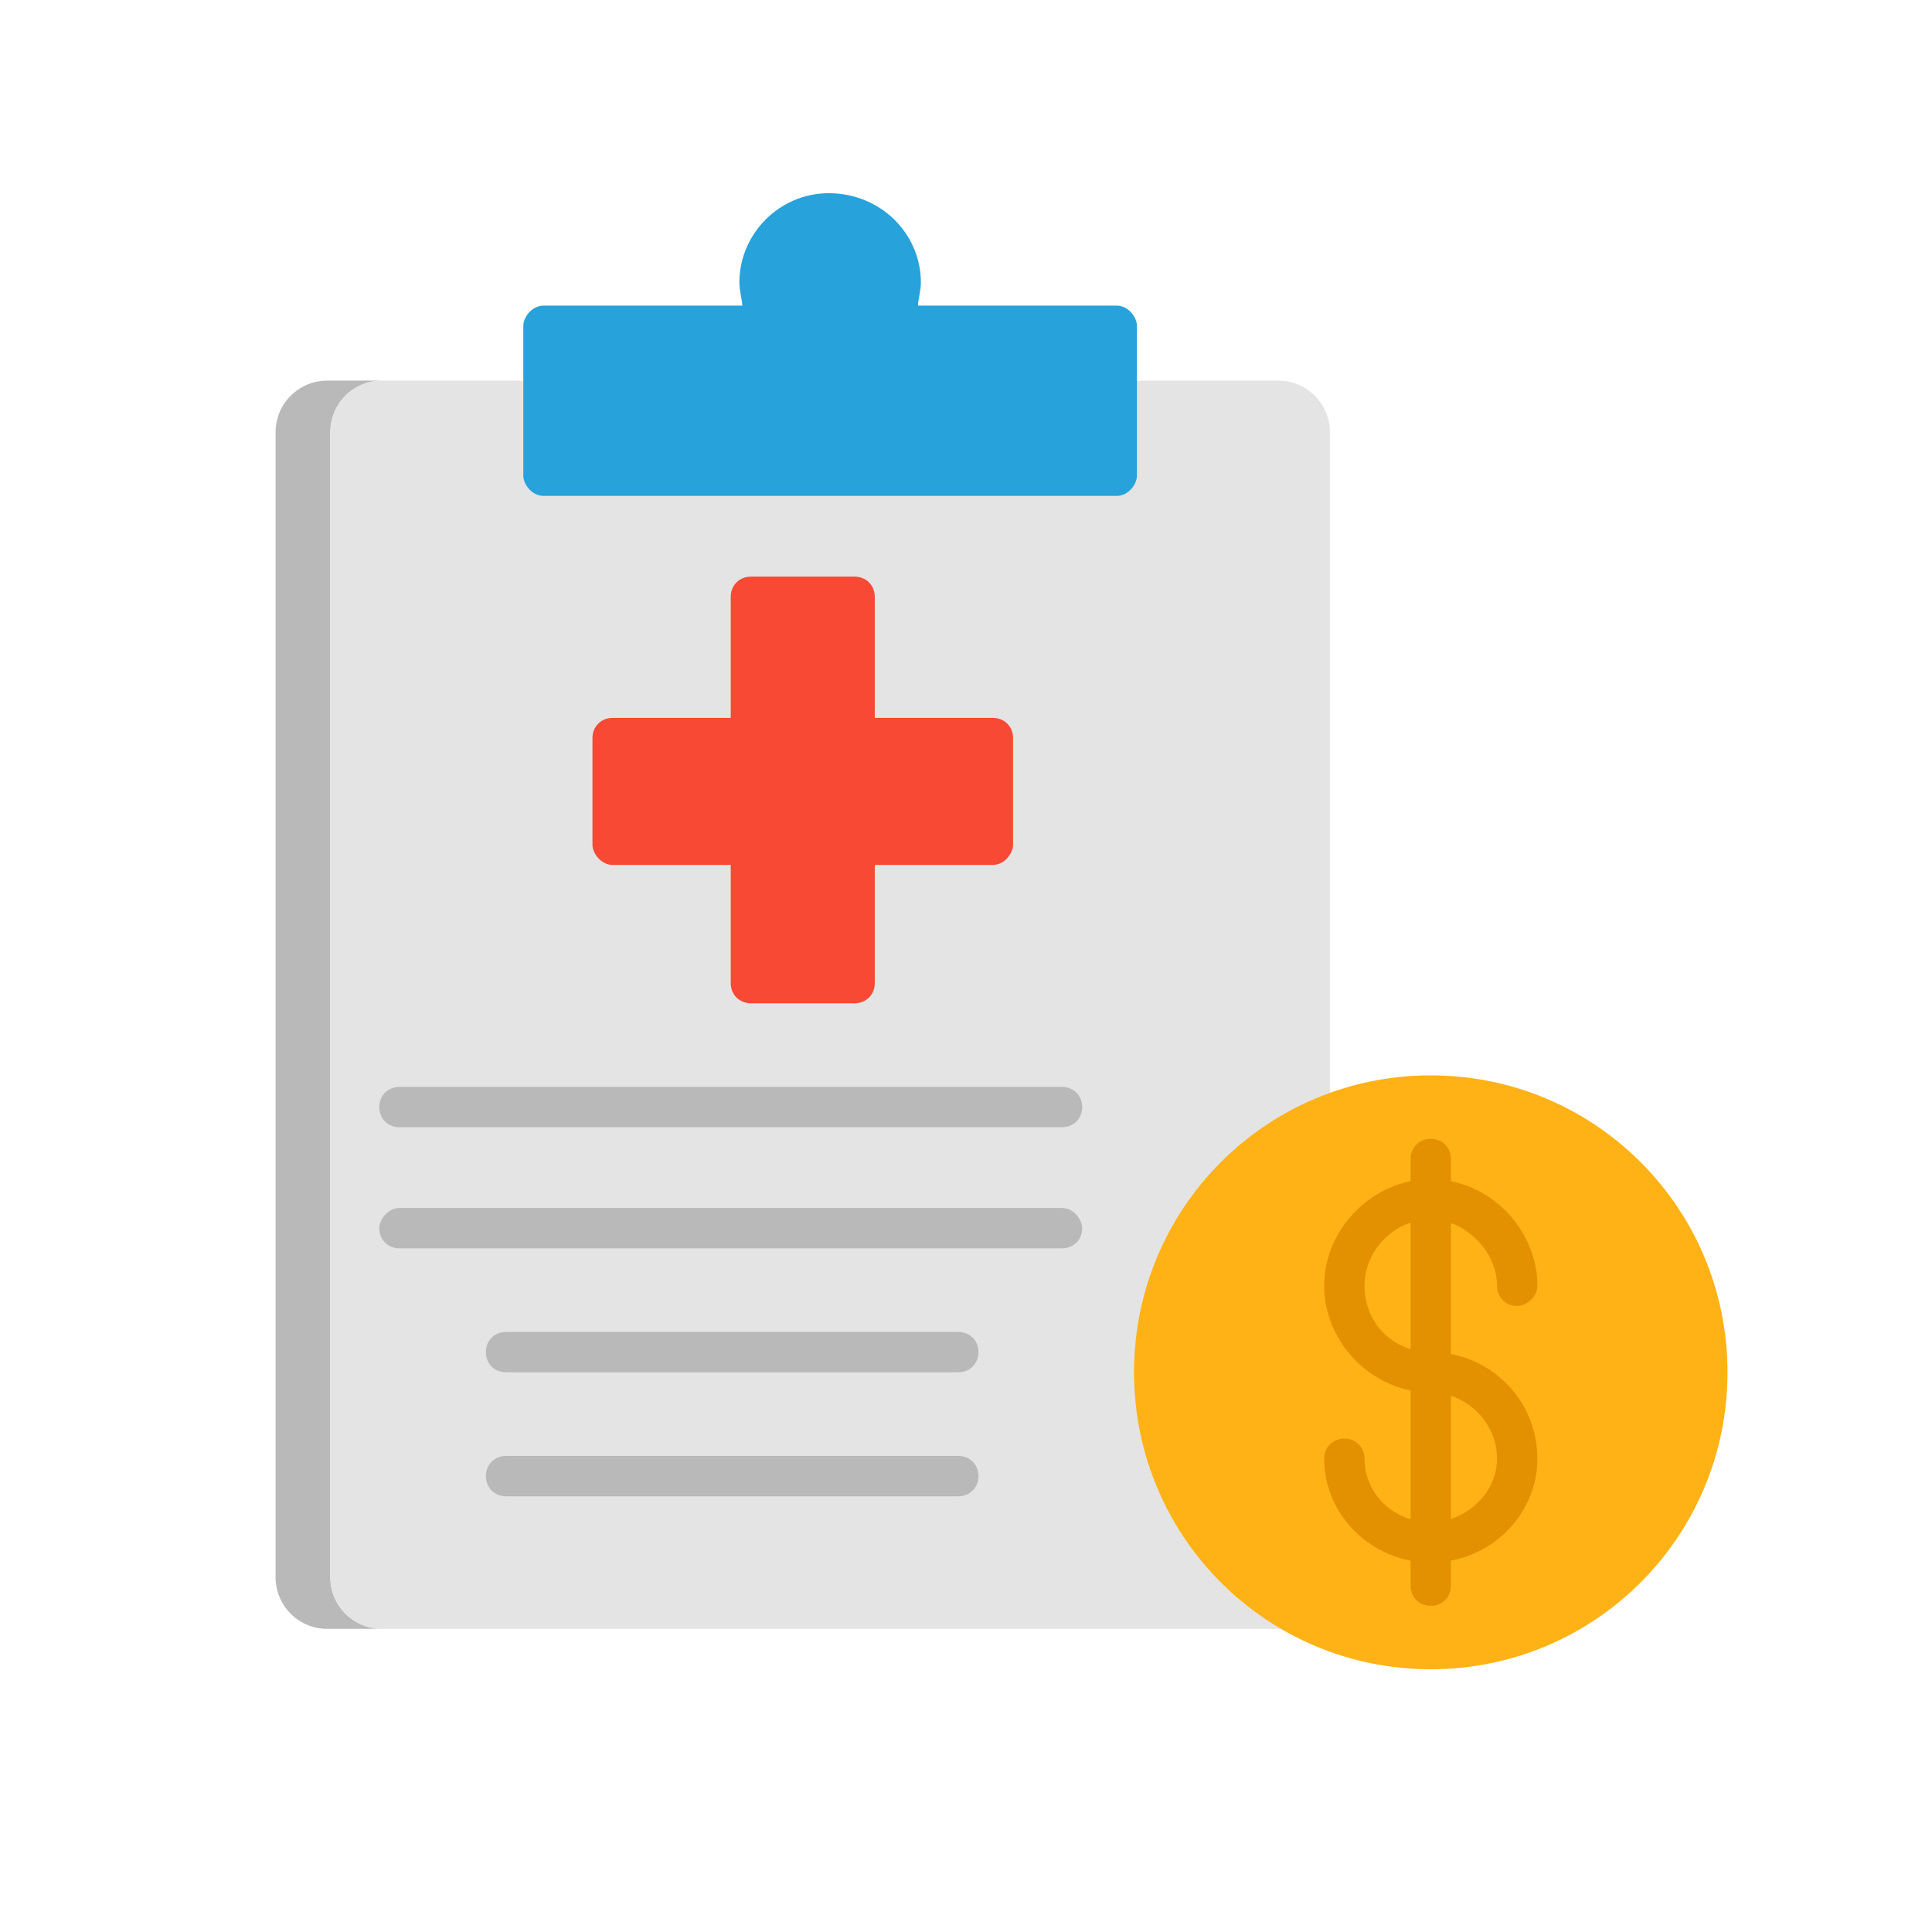 <svg xmlns="http://www.w3.org/2000/svg" xmlns:xlink="http://www.w3.org/1999/xlink" width="500" viewBox="0 0 375 375" height="500" preserveAspectRatio="xMidYMid meet"><defs><clipPath id="6daf5d2ab1"><path d="M 53.398 73 L 75 73 L 75 317 L 53.398 317 Z M 53.398 73 " clip-rule="nonzero"></path></clipPath><clipPath id="46073eb586"><path d="M 101 37.5 L 221 37.5 L 221 97 L 101 97 Z M 101 37.5 " clip-rule="nonzero"></path></clipPath><clipPath id="8d60244e88"><path d="M 220 208 L 335.398 208 L 335.398 324 L 220 324 Z M 220 208 " clip-rule="nonzero"></path></clipPath></defs><g clip-path="url(#6daf5d2ab1)"><path fill="#b9b9b9" d="M 74.176 316.164 L 63.555 316.164 C 57.961 316.164 53.488 311.688 53.488 306.094 L 53.488 83.945 C 53.488 78.348 57.961 73.871 63.555 73.871 L 74.176 73.871 C 68.586 73.871 64.113 78.348 64.113 83.945 L 64.113 306.094 C 64.113 311.688 68.586 316.164 74.176 316.164 Z M 74.176 316.164 " fill-opacity="1" fill-rule="evenodd"></path></g><path fill="#e4e4e4" d="M 248.078 316.164 L 74.176 316.164 C 68.586 316.164 64.113 311.688 64.113 306.094 L 64.113 83.945 C 64.113 78.348 68.586 73.871 74.176 73.871 L 100.457 73.871 C 102.137 73.871 103.812 74.992 104.371 76.668 L 217.883 76.668 C 218.441 74.992 220.117 73.871 221.797 73.871 L 248.078 73.871 C 253.668 73.871 258.141 78.348 258.141 83.945 L 258.141 218.242 C 258.141 219.918 257.023 221.039 255.348 221.598 L 250.871 308.332 C 251.992 308.891 253.109 310.012 253.109 311.129 C 253.668 313.367 252.551 315.047 250.312 315.605 C 249.754 316.164 249.195 316.164 248.078 316.164 Z M 248.078 316.164 " fill-opacity="1" fill-rule="evenodd"></path><g clip-path="url(#46073eb586)"><path fill="#27a2db" d="M 216.762 96.254 L 105.488 96.254 C 103.254 96.254 101.574 94.016 101.574 92.336 L 101.574 63.238 C 101.574 61.562 103.254 59.324 105.488 59.324 L 144.074 59.324 C 144.074 58.203 143.512 56.523 143.512 54.848 C 143.512 45.332 151.34 37.5 160.848 37.5 C 170.914 37.5 178.742 45.332 178.742 54.848 C 178.742 56.523 178.18 58.203 178.18 59.324 L 216.762 59.324 C 219 59.324 220.676 61.562 220.676 63.238 L 220.676 92.336 C 220.676 94.016 219 96.254 216.762 96.254 Z M 216.762 96.254 " fill-opacity="1" fill-rule="evenodd"></path></g><path fill="#f74933" d="M 165.879 194.738 L 145.75 194.738 C 143.512 194.738 141.836 193.059 141.836 190.82 L 141.836 167.879 L 118.91 167.879 C 116.672 167.879 114.996 165.641 114.996 163.961 L 114.996 143.258 C 114.996 141.02 116.672 139.34 118.91 139.34 L 141.836 139.34 L 141.836 115.84 C 141.836 113.602 143.512 111.922 145.75 111.922 L 165.879 111.922 C 168.117 111.922 169.793 113.602 169.793 115.84 L 169.793 139.34 L 192.719 139.34 C 194.957 139.34 196.633 141.02 196.633 143.258 L 196.633 163.961 C 196.633 165.641 194.957 167.879 192.719 167.879 L 169.793 167.879 L 169.793 190.82 C 169.793 193.059 168.117 194.738 165.879 194.738 Z M 165.879 194.738 " fill-opacity="1" fill-rule="evenodd"></path><path fill="#b9b9b9" d="M 206.141 218.801 L 77.531 218.801 C 75.297 218.801 73.617 217.121 73.617 214.883 C 73.617 212.645 75.297 210.965 77.531 210.965 L 206.141 210.965 C 208.375 210.965 210.055 212.645 210.055 214.883 C 210.055 217.121 208.375 218.801 206.141 218.801 Z M 206.141 218.801 " fill-opacity="1" fill-rule="evenodd"></path><path fill="#b9b9b9" d="M 206.141 242.301 L 77.531 242.301 C 75.297 242.301 73.617 240.625 73.617 238.387 C 73.617 236.707 75.297 234.469 77.531 234.469 L 206.141 234.469 C 208.375 234.469 210.055 236.707 210.055 238.387 C 210.055 240.625 208.375 242.301 206.141 242.301 Z M 206.141 242.301 " fill-opacity="1" fill-rule="evenodd"></path><path fill="#b9b9b9" d="M 186.008 266.363 L 98.223 266.363 C 95.984 266.363 94.309 264.684 94.309 262.445 C 94.309 260.207 95.984 258.531 98.223 258.531 L 186.008 258.531 C 188.246 258.531 189.922 260.207 189.922 262.445 C 189.922 264.684 188.246 266.363 186.008 266.363 Z M 186.008 266.363 " fill-opacity="1" fill-rule="evenodd"></path><path fill="#b9b9b9" d="M 186.008 290.426 L 98.223 290.426 C 95.984 290.426 94.309 288.746 94.309 286.508 C 94.309 284.27 95.984 282.59 98.223 282.59 L 186.008 282.59 C 188.246 282.59 189.922 284.27 189.922 286.508 C 189.922 288.746 188.246 290.426 186.008 290.426 Z M 186.008 290.426 " fill-opacity="1" fill-rule="evenodd"></path><g clip-path="url(#8d60244e88)"><path fill="#ffb216" d="M 277.711 324 C 245.84 324 220.117 298.258 220.117 266.363 C 220.117 234.469 245.84 208.727 277.711 208.727 C 309.586 208.727 335.305 234.469 335.305 266.363 C 335.305 298.258 309.586 324 277.711 324 Z M 277.711 324 " fill-opacity="1" fill-rule="evenodd"></path></g><path fill="#e49100" d="M 277.711 303.297 C 266.527 303.297 257.023 294.344 257.023 283.152 C 257.023 280.914 258.699 279.234 260.938 279.234 C 263.176 279.234 264.852 280.914 264.852 283.152 C 264.852 289.867 270.441 295.461 277.711 295.461 C 284.422 295.461 290.574 289.867 290.574 283.152 C 290.574 275.875 284.422 270.281 277.711 270.281 C 266.527 270.281 257.023 260.77 257.023 249.578 C 257.023 238.387 266.527 228.871 277.711 228.871 C 288.895 228.871 298.402 238.387 298.402 249.578 C 298.402 251.816 296.164 253.492 294.488 253.492 C 292.25 253.492 290.574 251.816 290.574 249.578 C 290.574 242.863 284.422 236.707 277.711 236.707 C 270.441 236.707 264.852 242.863 264.852 249.578 C 264.852 256.852 270.441 262.445 277.711 262.445 C 288.895 262.445 298.402 271.398 298.402 283.152 C 298.402 294.344 288.895 303.297 277.711 303.297 Z M 277.711 303.297 " fill-opacity="1" fill-rule="evenodd"></path><path fill="#e49100" d="M 277.711 311.688 C 275.477 311.688 273.797 310.012 273.797 307.773 L 273.797 224.957 C 273.797 222.719 275.477 221.039 277.711 221.039 C 279.949 221.039 281.625 222.719 281.625 224.957 L 281.625 307.773 C 281.625 310.012 279.949 311.688 277.711 311.688 Z M 277.711 311.688 " fill-opacity="1" fill-rule="evenodd"></path></svg>
